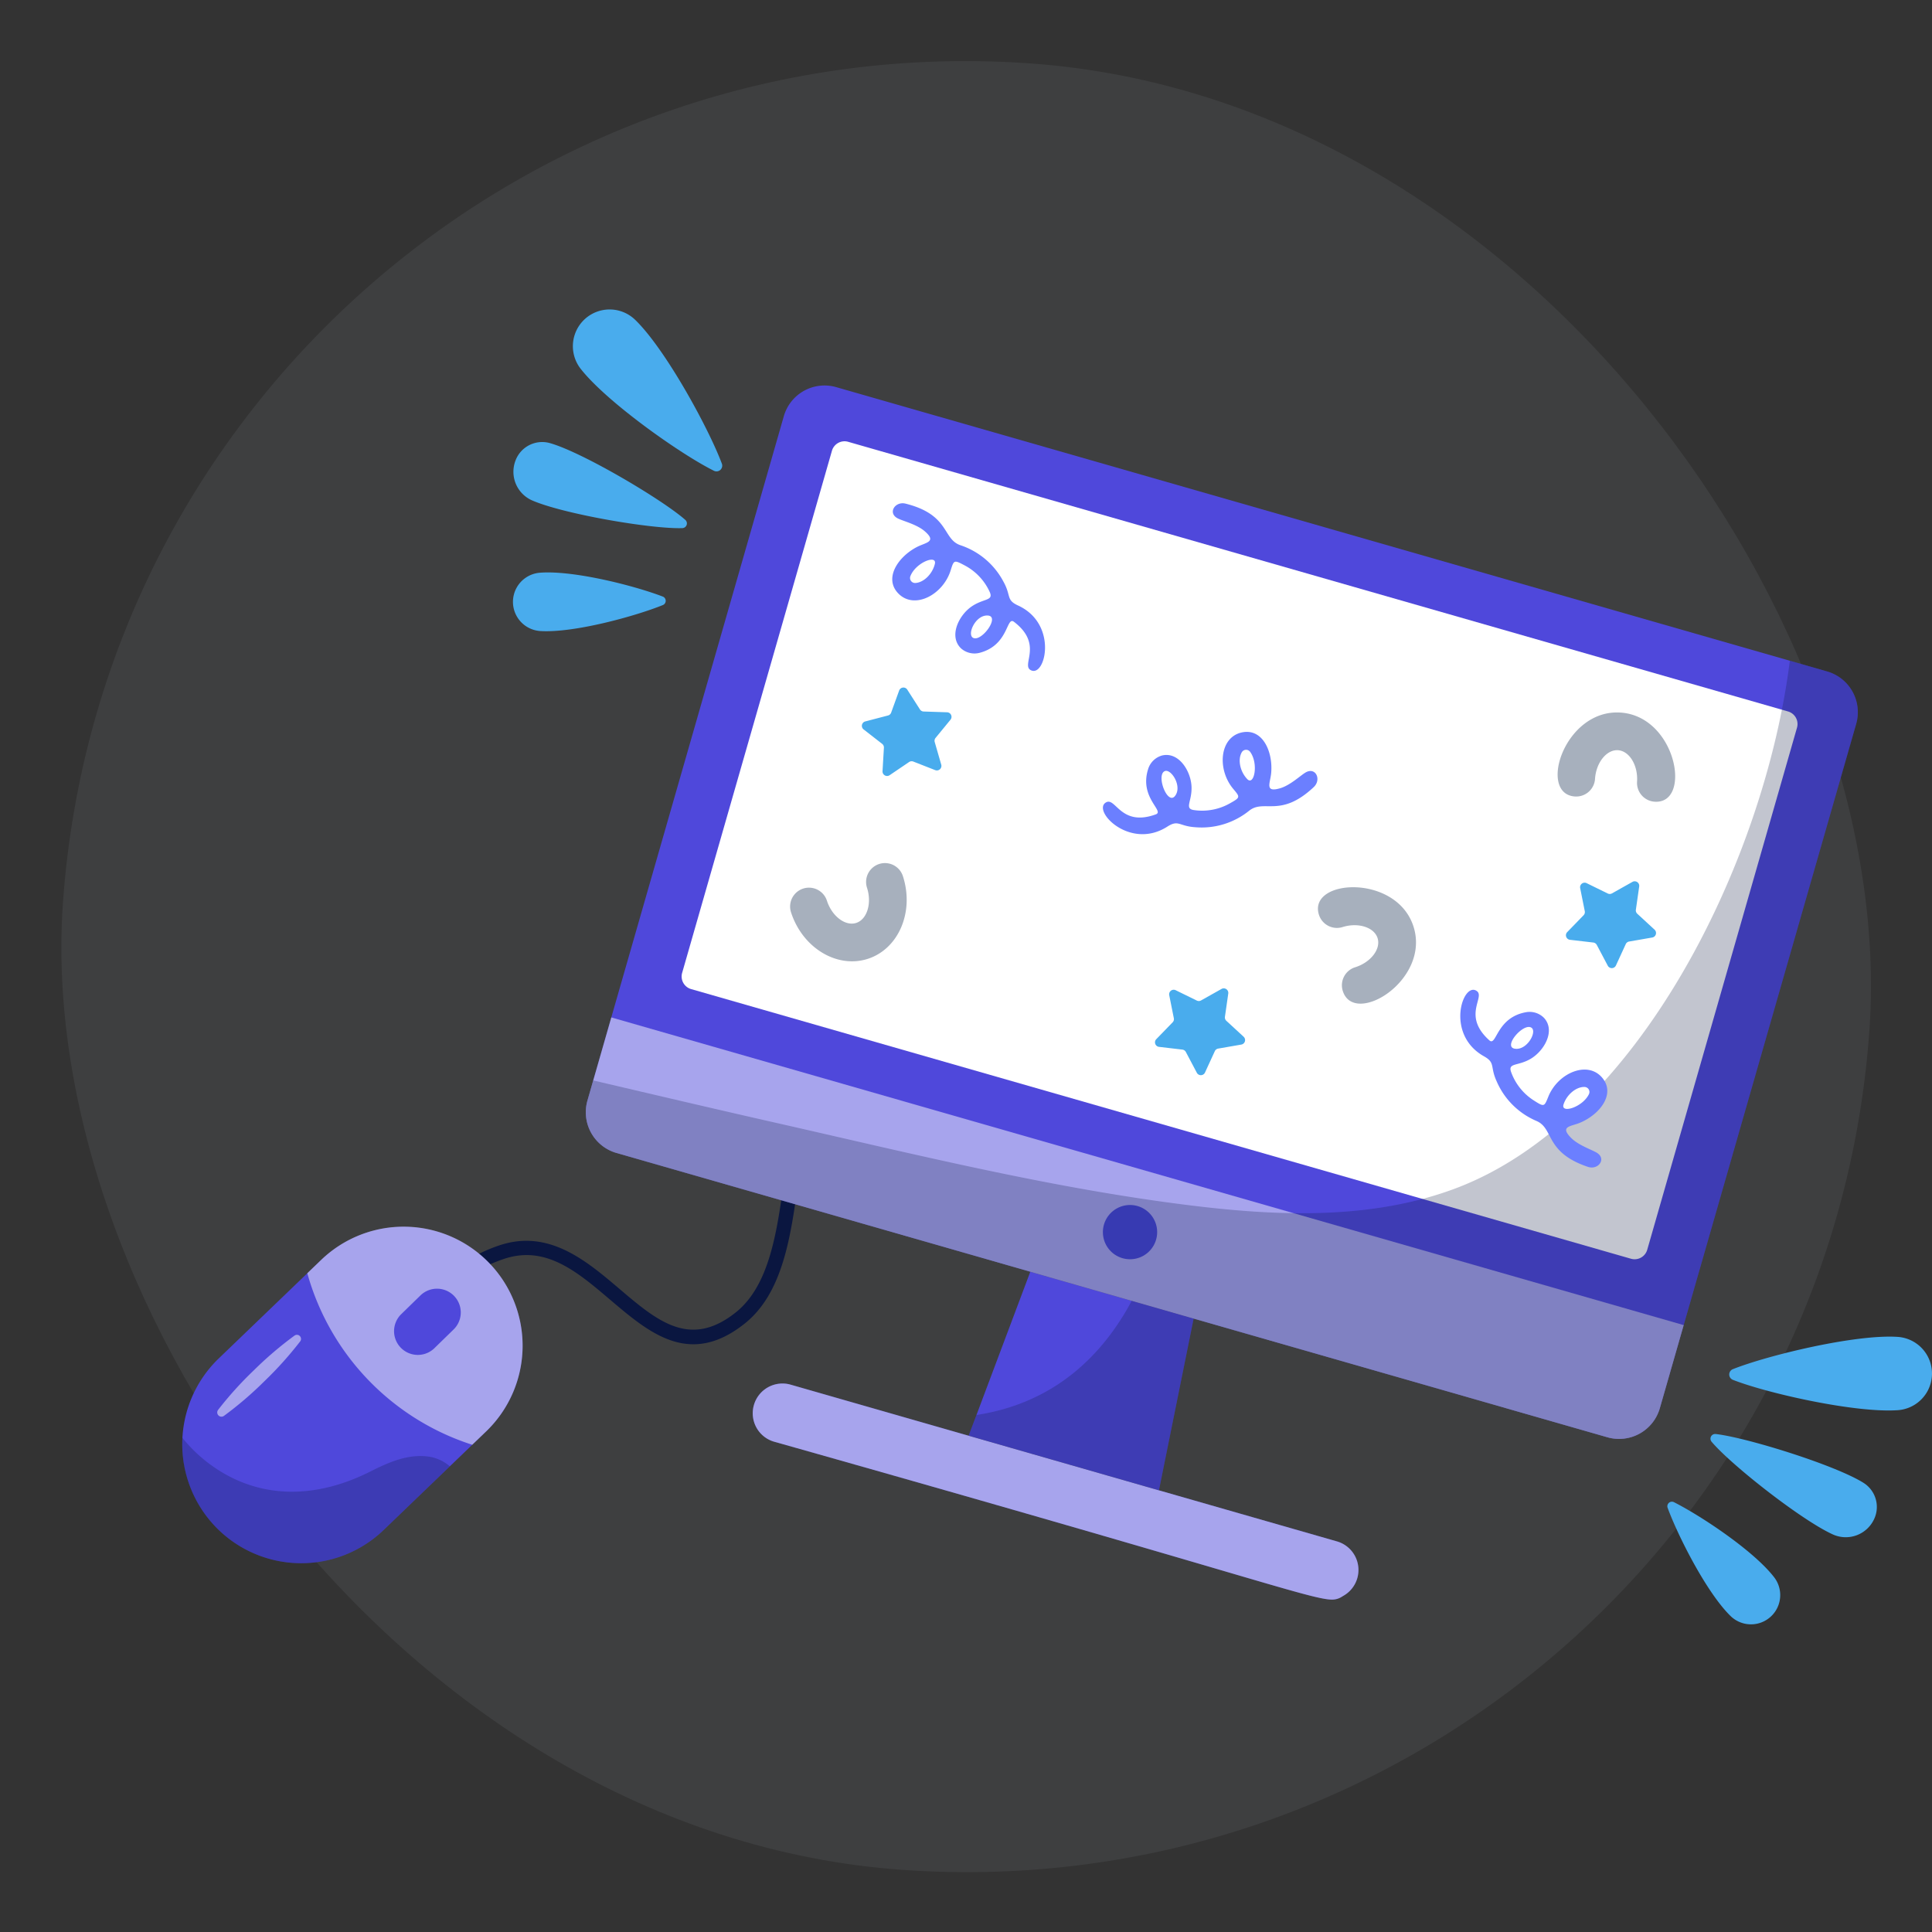 <svg xmlns="http://www.w3.org/2000/svg" width="560.479" height="560.482" viewBox="0 0 560.479 560.482"><rect x="0" y="0" width="560.479" height="560.482" fill="#333333" stroke="none"/><defs><style>.a,.j{fill:#a7b0bd;}.a{opacity:0.1;}.b,.e{fill:#0a1640;}.c{fill:#4f48db;}.d,.g{fill:#fff;}.d,.f{opacity:0.5;}.e,.i{opacity:0.25;}.h{fill:#49aced;}.k{fill:#6b7fff;}.l{fill:#373ab2;}</style></defs><g transform="translate(-2.992)"><rect class="a" width="525.126" height="525.13" rx="262.563" transform="matrix(0.998, 0.07, -0.07, 0.998, 39.623, 0)"/><g transform="translate(-270.774 -181.314)"><g transform="translate(324.559 291.067)"><g transform="translate(0 189.626)"><g transform="translate(67.642)"><path class="b" d="M333.126,476.861a2.073,2.073,0,0,1-2.053-1.811c-.037-.307-3.553-30.81,26.221-40.872,14.361-4.857,25.278,4.424,34.911,12.61,10.979,9.33,20.461,17.382,33.717,6.831,9.854-7.842,12.005-23.571,14.087-38.779,2.229-16.3,4.335-31.7,15.3-38.812,7.167-4.65,17.21-5,30.69-1.077a2.072,2.072,0,1,1-1.158,3.978c-12.26-3.57-21.18-3.379-27.276.576-9.369,6.081-11.35,20.564-13.449,35.9-2.192,16.019-4.457,32.584-15.61,41.458-15.94,12.68-27.648,2.718-38.984-6.914-9.645-8.2-18.755-15.942-30.9-11.841-26.521,8.961-23.573,35.309-23.434,36.427a2.076,2.076,0,0,1-1.8,2.312A2.207,2.207,0,0,1,333.126,476.861Z" transform="translate(-330.927 -372.251)"/></g><g transform="translate(0 54.399)"><g transform="translate(2.071 2.072)"><path class="c" d="M387.443,458.923l-4.02,3.862-6.5,6.255L357.727,487.5a34.506,34.506,0,0,1-48.822-.964,34.539,34.539,0,0,1,.964-48.793l25.7-24.712c1.336-1.3,2.685-2.59,4.02-3.862a34.519,34.519,0,0,1,47.859,49.757Z" transform="translate(-299.28 -399.505)"/><path class="d" d="M369.617,410.1a34.53,34.53,0,0,1-.957,48.822l-4.018,3.862a72.763,72.763,0,0,1-47.85-49.763l4.02-3.864a34.5,34.5,0,0,1,48.805.943Z" transform="translate(-280.507 -399.503)"/><path class="c" d="M330.9,425.324h0a6.894,6.894,0,0,0,9.747.124l5.563-5.424a6.89,6.89,0,0,0,.124-9.747h0a6.89,6.89,0,0,0-9.747-.124l-5.563,5.424A6.89,6.89,0,0,0,330.9,425.324Z" transform="translate(-267.485 -390.19)"/><path class="e" d="M376.919,437.341,357.727,455.8a34.506,34.506,0,0,1-48.822-.963,34.211,34.211,0,0,1-9.568-25.759,43.091,43.091,0,0,0,11.611,10.074c13.721,8.13,28.954,6.722,42.811-.261,5.509-2.766,11.385-5.414,17.695-4.256A12.251,12.251,0,0,1,376.919,437.341Z" transform="translate(-299.28 -367.806)"/><path class="d" d="M328.251,416.555a105.513,105.513,0,0,1-10.358,11.533,104.267,104.267,0,0,1-11.769,10.088,1.229,1.229,0,0,1-1.695-1.74,104.039,104.039,0,0,1,10.385-11.5,105.307,105.307,0,0,1,11.794-10.061,1.191,1.191,0,0,1,1.643,1.684Z" transform="translate(-294.025 -383.271)"/></g></g></g><g transform="translate(117.073)"><g transform="translate(2.076 2.076)"><path class="c" d="M724.328,379.907,667.365,578.433a12.3,12.3,0,0,1-15.221,8.423L532.118,552.428l-17.948-5.153-29.435-8.441L364.69,504.385a12.292,12.292,0,0,1-8.421-15.219L413.234,290.64a12.281,12.281,0,0,1,15.2-8.423l287.452,82.471A12.3,12.3,0,0,1,724.328,379.907Z" transform="translate(-355.785 -281.734)"/><path class="c" d="M474.656,419.412l-10.067,49.827-55.2-15.84,2.266-6.015,15.62-41.566,29.435,8.441Z" transform="translate(-298.323 -148.718)"/><path class="c" d="M550.436,483.1l-.261.16a5.231,5.231,0,0,1-2.946.9c-3.129,0-9.987-2.006-32.725-8.684-23.038-6.757-61.577-18.045-129.109-37.113a8.59,8.59,0,0,1-5.895-10.648,8.625,8.625,0,0,1,10.646-5.915L441.8,436.621l55.2,15.84,51.654,14.817a8.619,8.619,0,0,1,1.784,15.822Z" transform="translate(-330.733 -131.94)"/><g class="f" transform="translate(0.002 183.329)"><path class="g" d="M674.282,459.469l-6.918,24.114a12.3,12.3,0,0,1-15.217,8.431L364.7,409.544a12.3,12.3,0,0,1-8.433-15.219l6.918-24.112Z" transform="translate(-355.786 -370.214)"/><path class="g" d="M550.436,483.1l-.261.16a5.231,5.231,0,0,1-2.946.9c-3.129,0-9.987-2.006-32.725-8.684-23.038-6.757-61.577-18.045-129.109-37.113a8.59,8.59,0,0,1-5.895-10.648,8.625,8.625,0,0,1,10.646-5.915L441.8,436.621l55.2,15.84,51.654,14.817a8.619,8.619,0,0,1,1.784,15.822Z" transform="translate(-330.735 -315.269)"/></g><path class="g" d="M692.782,372.61,649.325,524.089a3.805,3.805,0,0,1-4.705,2.607l-272.66-78.228a3.805,3.805,0,0,1-2.609-4.705l43.46-151.476a3.8,3.8,0,0,1,4.7-2.59l272.662,78.228A3.8,3.8,0,0,1,692.782,372.61Z" transform="translate(-341.402 -273.358)"/><g transform="translate(80.089 87.625)"><path class="h" d="M415.706,347.984,409.36,345.5a1.323,1.323,0,0,0-1.223.135l-5.642,3.821a1.322,1.322,0,0,1-2.062-1.171l.4-6.8a1.318,1.318,0,0,0-.508-1.119l-5.377-4.187a1.321,1.321,0,0,1,.477-2.321l6.6-1.724a1.316,1.316,0,0,0,.908-.829l2.321-6.407a1.322,1.322,0,0,1,2.356-.263l3.676,5.739a1.324,1.324,0,0,0,1.069.607l6.811.226a1.322,1.322,0,0,1,.978,2.159l-4.322,5.269a1.327,1.327,0,0,0-.249,1.206l1.89,6.547A1.321,1.321,0,0,1,415.706,347.984Z" transform="translate(-394.439 -324.024)"/><path class="h" d="M447.617,390.629l-3.185-6.025a1.32,1.32,0,0,0-1.015-.694l-6.769-.794a1.32,1.32,0,0,1-.793-2.232l4.747-4.892a1.314,1.314,0,0,0,.346-1.179l-1.336-6.682a1.321,1.321,0,0,1,1.877-1.446l6.119,3a1.322,1.322,0,0,0,1.229-.033l5.942-3.338a1.322,1.322,0,0,1,1.956,1.341l-.966,6.744a1.326,1.326,0,0,0,.412,1.16l5.01,4.618a1.322,1.322,0,0,1-.669,2.275l-6.715,1.167a1.316,1.316,0,0,0-.974.75l-2.847,6.193A1.321,1.321,0,0,1,447.617,390.629Z" transform="translate(-350.444 -278.873)"/><path class="h" d="M505.154,375.64l-3.185-6.027a1.321,1.321,0,0,0-1.015-.694l-6.769-.791a1.322,1.322,0,0,1-.794-2.234l4.745-4.89a1.321,1.321,0,0,0,.348-1.181l-1.336-6.682a1.321,1.321,0,0,1,1.877-1.446l6.119,3a1.316,1.316,0,0,0,1.229-.033l5.942-3.338a1.322,1.322,0,0,1,1.956,1.341l-.965,6.746a1.32,1.32,0,0,0,.412,1.158l5.01,4.621a1.321,1.321,0,0,1-.669,2.273l-6.715,1.167a1.316,1.316,0,0,0-.974.75l-2.847,6.193A1.321,1.321,0,0,1,505.154,375.64Z" transform="translate(-288.766 -294.943)"/></g><g class="i" transform="translate(0.002 79.849)"><path class="b" d="M474.656,415.045l-10.068,49.827-55.2-15.84,2.267-6.015c23.078-3.531,36.834-17.786,45.053-33.125Z" transform="translate(-298.325 -224.199)"/><path class="b" d="M724.322,338.594,667.364,537.12a12.3,12.3,0,0,1-15.217,8.431L364.7,463.082a12.3,12.3,0,0,1-8.431-15.219l1.674-5.833c18.066,4.239,36.133,8.479,54.234,12.581,38.848,8.806,77.828,18.455,117.4,23.473,25.757,3.268,53.111,4.608,77.9-4.5,53.718-19.742,90.376-95.582,97.6-153.312l10.816,3.1A12.305,12.305,0,0,1,724.322,338.594Z" transform="translate(-355.786 -320.271)"/></g><g transform="translate(59.271 94.856)"><g transform="translate(222.66)"><path class="j" d="M510.081,327.547c16.249,1.061,20.855,26.571,9.921,25.858a5.473,5.473,0,0,1-5.105-5.818c.309-4.726-2.223-8.9-5.528-9.119s-6.359,3.595-6.668,8.323a5.473,5.473,0,0,1-5.818,5.1C486.013,351.186,493.837,326.486,510.081,327.547Z" transform="translate(-491.854 -327.514)"/></g><g transform="translate(0 43.701)"><path class="j" d="M417.116,352.4c3.34,10.327-1.225,21.084-10.173,23.977S388,373.218,384.658,362.891a5.472,5.472,0,1,1,10.414-3.367c1.459,4.507,5.352,7.455,8.5,6.436s4.583-5.688,3.127-10.2a5.472,5.472,0,1,1,10.414-3.367Z" transform="translate(-384.391 -348.606)"/></g><g transform="translate(153.127 50.703)"><path class="j" d="M486.045,363.493c4.865,15.54-17.276,29.026-20.548,18.569a5.472,5.472,0,0,1,3.589-6.858c4.521-1.413,7.5-5.279,6.514-8.441s-5.644-4.637-10.165-3.222a5.474,5.474,0,0,1-6.858-3.589C455.324,349.557,481.184,347.957,486.045,363.493Z" transform="translate(-458.295 -351.985)"/></g></g><g transform="translate(88.906 34.169)"><path class="k" d="M421.614,328.242c3.51-2.474,6.539-1.633,5.36-4.262a16.34,16.34,0,0,0-7.453-7.82c-2.961-1.579-2.967-1.392-3.893,1.56-2.19,6.993-10.358,11.383-15.038,6.811-4.471-4.366-.344-10.7,5.25-13.613,2.573-1.341,5.868-1.444,2.3-4.554-2.412-2.105-6.62-3.029-8.031-3.848-2.741-1.591-.549-4.933,2.453-4.183,12.892,3.228,10.621,10.3,15.933,12.073a21.913,21.913,0,0,1,12.446,10.548c2.325,4.161.7,5.3,4.25,6.931,11.837,5.441,7.83,21.314,3.562,18.685-2.586-1.593,3.744-7.474-4.751-13.953-2.246-1.711-1.44,6.686-9.846,8.963a5.886,5.886,0,0,1-5.449-1.2C415.035,336.957,417.86,330.89,421.614,328.242ZM405.3,321.355c2.416-.056,5.012-2.52,5.748-5.522.7-2.843-5.565-.421-7.092,3.533A1.451,1.451,0,0,0,405.3,321.355Zm21.192,9.446c-3.607-.336-6.214,5.5-4.339,6.469C424.573,338.519,429.977,331.126,426.489,330.8Z" transform="translate(-398.694 -298.225)"/><g transform="translate(61.103 66.322)"><path class="k" d="M439.321,359.616c.186,4.291-2.159,6.386.69,6.815a16.355,16.355,0,0,0,10.609-2.045c2.928-1.639,2.774-1.745.789-4.119-4.7-5.621-3.98-14.866,2.4-16.335,6.09-1.4,9.189,5.5,8.617,11.775-.265,2.89-1.958,5.717,2.588,4.4,3.073-.893,6.125-3.935,7.575-4.678,2.822-1.446,4.448,2.2,2.2,4.324-9.684,9.1-14.406,3.371-18.77,6.883a21.911,21.911,0,0,1-15.6,4.772c-4.759-.292-4.84-2.273-8.128-.168-10.977,7.018-22.168-4.933-17.647-7.1,2.737-1.314,4.264,7.19,14.307,3.541,2.652-.963-4.848-4.824-2.221-13.126a5.887,5.887,0,0,1,3.958-3.935C435.546,349.372,439.122,355.028,439.321,359.616Zm14.614-10.006c-1.258,2.062-.591,5.578,1.539,7.82,2.014,2.124,3.361-4.457.862-7.878A1.452,1.452,0,0,0,453.935,349.61Zm-19.4,12.726c2.232-2.853-1.272-8.2-3.1-7.146C429.075,356.553,432.376,365.094,434.535,362.336Z" transform="translate(-413.608 -343.747)"/></g><g transform="translate(164.782 141.148)"><path class="k" d="M498.651,386.364c-3.7,2.184-6.649,1.1-5.685,3.819a16.339,16.339,0,0,0,6.8,8.394c2.826,1.811,2.847,1.626,4.005-1.243,2.745-6.794,11.238-10.515,15.54-5.582,4.1,4.712-.52,10.7-6.328,13.149-2.675,1.129-5.965.968-2.66,4.355,2.236,2.29,6.355,3.551,7.7,4.48,2.6,1.807.151,4.962-2.781,3.972-12.591-4.254-9.759-11.12-14.914-13.313a21.914,21.914,0,0,1-11.557-11.514c-1.983-4.335-.276-5.34-3.68-7.25-11.363-6.375-6.092-21.876-2.049-18.911,2.449,1.794-4.333,7.148,3.616,14.288,2.1,1.885,1.97-6.55,10.532-8.143a5.884,5.884,0,0,1,5.335,1.637C505.907,378.209,502.6,384.029,498.651,386.364Zm15.71,8.176c-2.412-.137-5.2,2.109-6.172,5.043-.924,2.776,5.514.864,7.353-2.953A1.45,1.45,0,0,0,514.36,394.54ZM494,383.424c3.568.624,6.634-4.985,4.844-6.1C496.525,375.882,490.547,382.819,494,383.424Z" transform="translate(-478.223 -366.347)"/></g><path class="l" d="M443.622,406.517a7.87,7.87,0,1,1-5.393-9.734A7.868,7.868,0,0,1,443.622,406.517Z" transform="translate(-367.081 -192.902)"/></g></g></g></g><g transform="translate(422.585 271.09)"><path class="h" d="M516.925,424.347c10.2-4.055,35.619-10.184,47.836-9.365a10.655,10.655,0,0,1,.039,21.259c-12.277.866-37.857-4.871-47.869-8.806A1.661,1.661,0,0,1,516.925,424.347Z" transform="translate(-163.043 -116.921)"/><path class="h" d="M509.134,438.16c7.805,3.937,23.088,14.058,29.053,21.766a8.482,8.482,0,0,1-12.643,11.251c-7-6.854-15.3-23.339-18.246-31.382A1.323,1.323,0,0,1,509.134,438.16Z" transform="translate(-172.333 -92.15)"/><path class="h" d="M513.544,430.733c5.619,6.719,26.331,22.989,35.375,27.014a9.07,9.07,0,0,0,11.711-4.3,8.264,8.264,0,0,0-2.99-10.749c-8.4-5.244-34.08-13.165-42.83-14.15A1.366,1.366,0,0,0,513.544,430.733Z" transform="translate(-165.867 -102.308)"/><path class="h" d="M397.2,315.824c-3.846-10.285-16.362-33.239-25.168-41.744a10.654,10.654,0,0,0-15.782,14.241c7.6,9.682,29.02,24.791,38.657,29.571A1.662,1.662,0,0,0,397.2,315.824Z" transform="translate(-336.602 -271.09)"/><path class="h" d="M389.051,314.915c-8.157-3.141-25.918-7.677-35.636-6.922a8.481,8.481,0,0,0,.147,16.922c9.782.588,27.572-4.324,35.51-7.542A1.322,1.322,0,0,0,389.051,314.915Z" transform="translate(-345.591 -231.621)"/><path class="h" d="M394.721,314.622c-8.752.344-34.712-4.086-43.768-8.089a9.07,9.07,0,0,1-4.674-11.566,8.265,8.265,0,0,1,9.977-5c9.525,2.706,32.634,16.422,39.237,22.247A1.367,1.367,0,0,1,394.721,314.622Z" transform="translate(-345.527 -251.193)"/></g></g></g></svg>